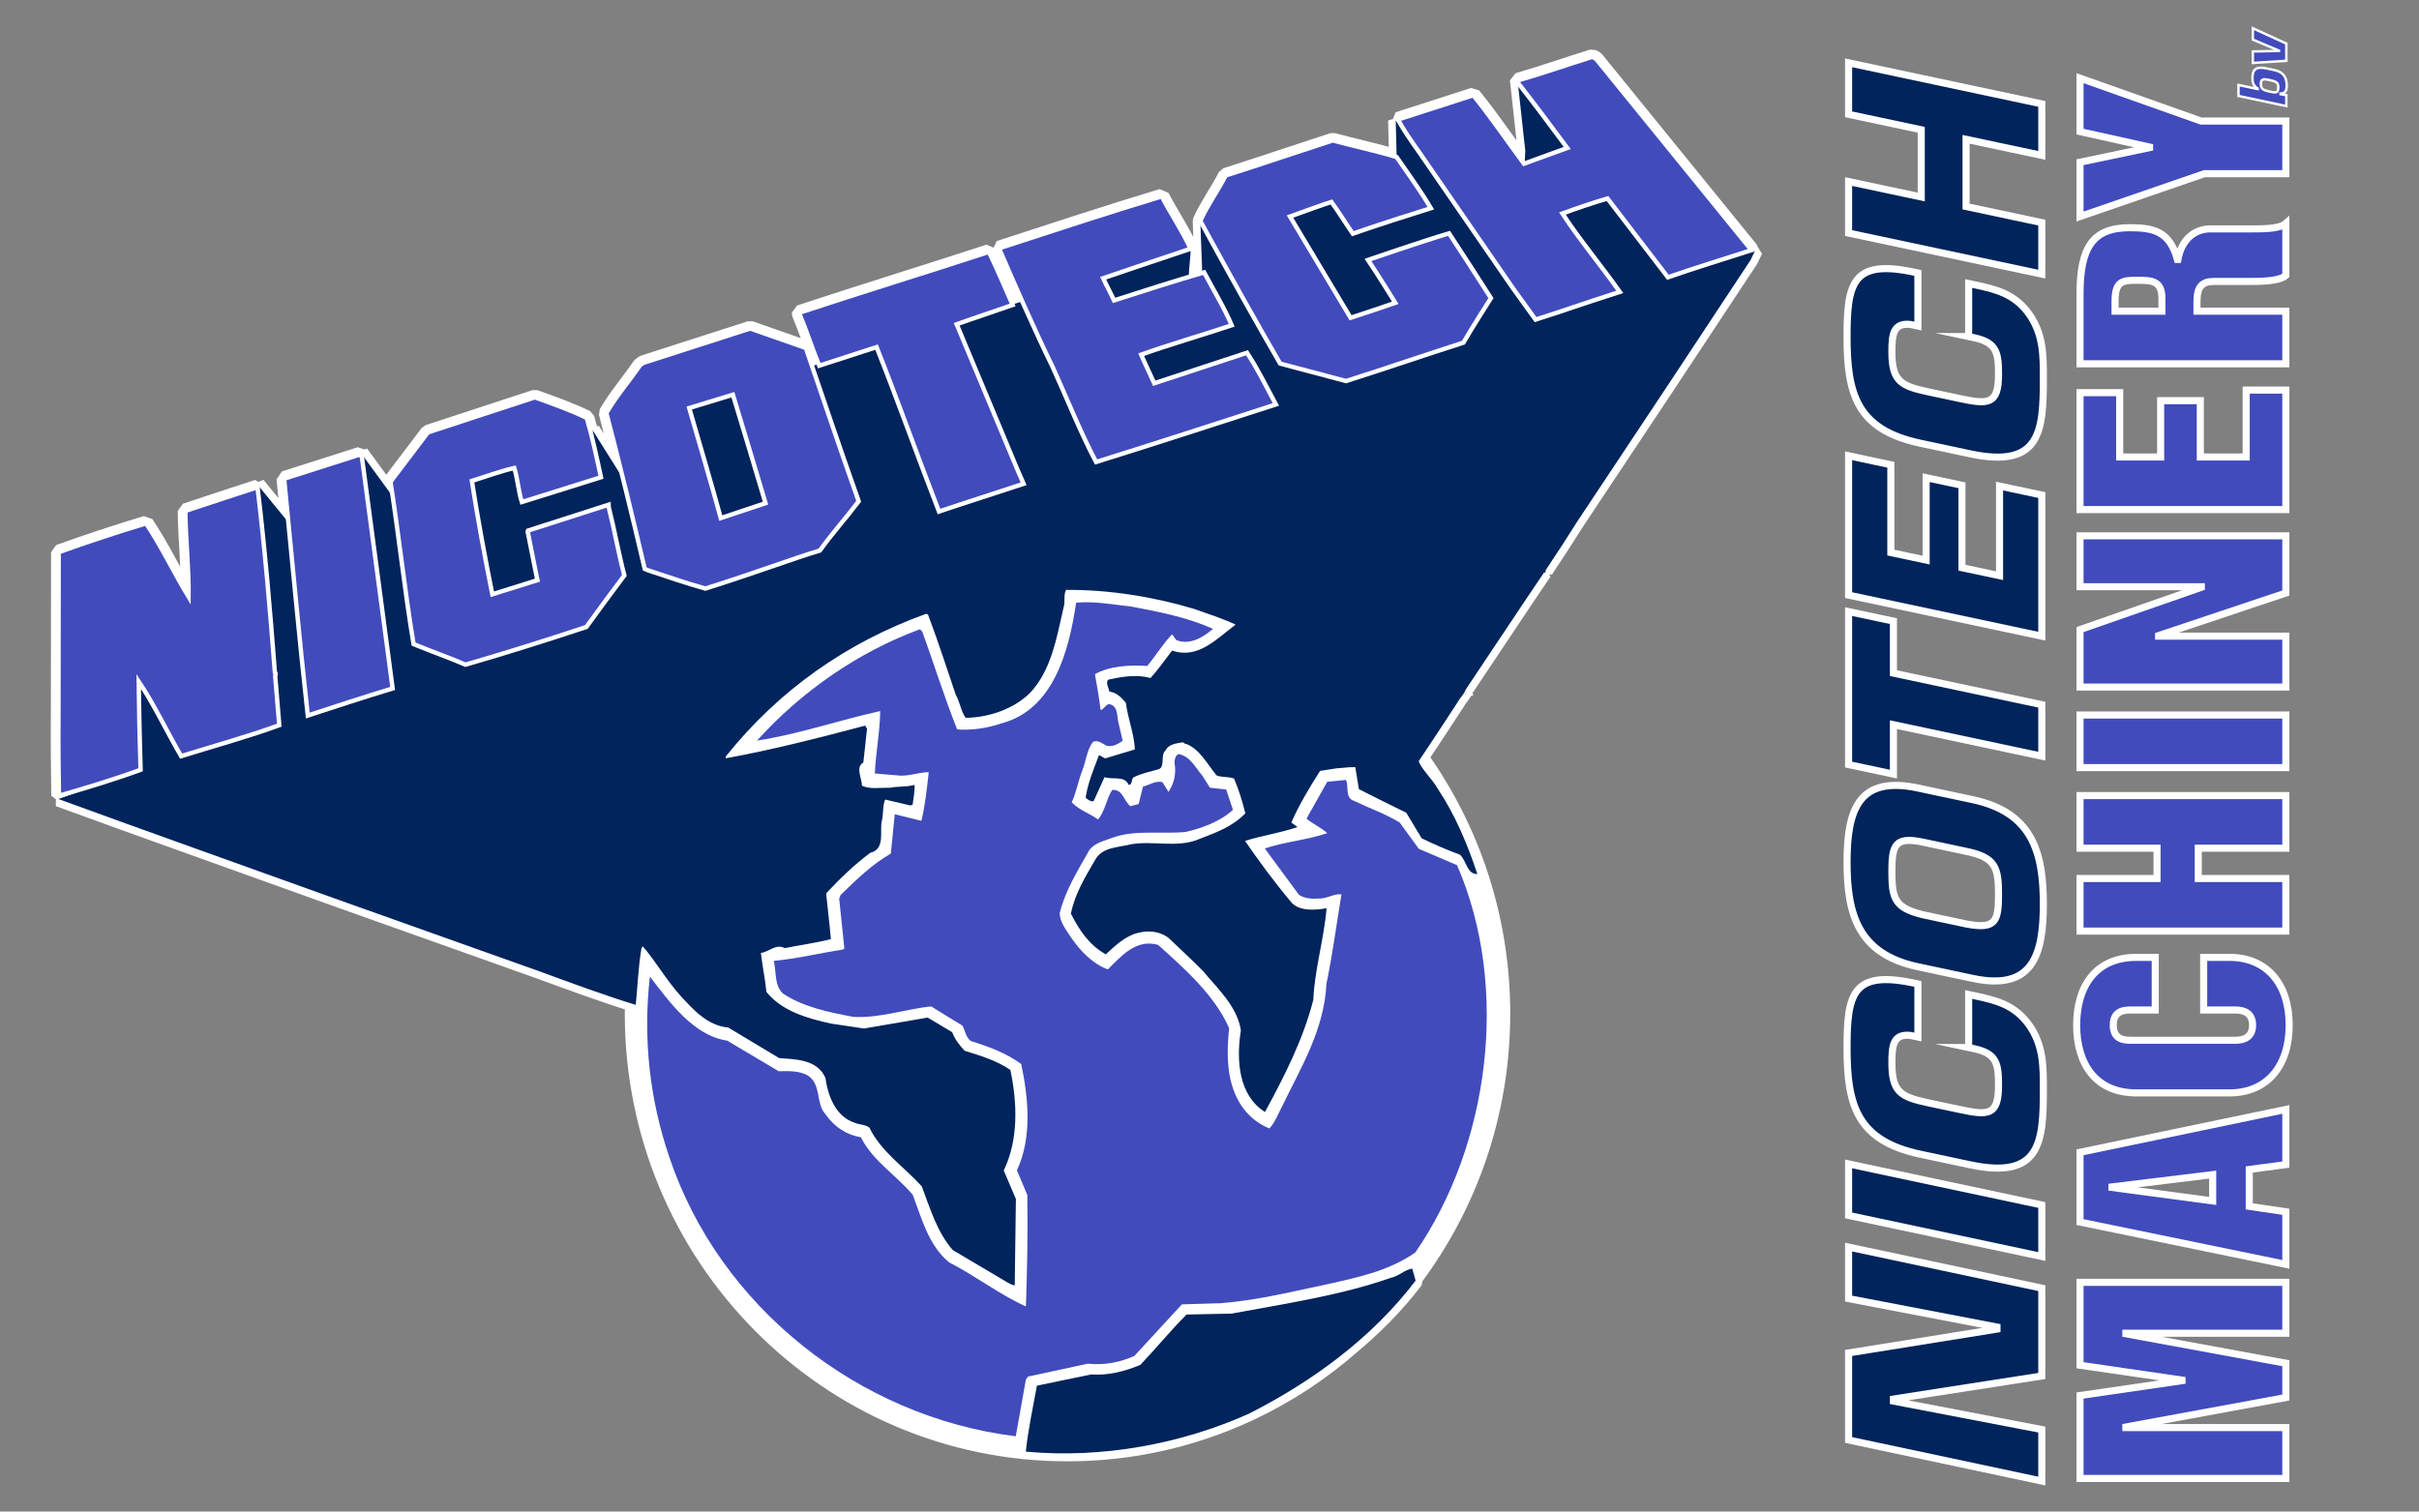 <?xml version="1.0" encoding="utf-8"?>
<!-- Generator: Adobe Illustrator 16.0.4, SVG Export Plug-In . SVG Version: 6.00 Build 0)  -->
<!DOCTYPE svg PUBLIC "-//W3C//DTD SVG 1.1//EN" "http://www.w3.org/Graphics/SVG/1.1/DTD/svg11.dtd">
<svg version="1.1" id="Laag_1" xmlns="http://www.w3.org/2000/svg" xmlns:xlink="http://www.w3.org/1999/xlink" x="0px" y="0px"
	 width="907.086px" height="566.929px" viewBox="0 0 907.086 566.929" enable-background="new 0 0 907.086 566.929"
	 xml:space="preserve">
<rect x="0" y="0" width="907.086" height="566.929" fill="#808080" stroke="none"/>
<g>
	<g>
		<path fill="none" stroke="#FFFFFF" stroke-width="5.713" stroke-linecap="round" stroke-miterlimit="1" d="M540.044,131.348
			c2.428-0.795,4.876-1.595,7.384-2.402c-0.02,0.028-0.035,0.053-0.052,0.081L540.044,131.348L540.044,131.348z M152.741,226.29
			c0.173,1.227,0.39,2.503,0.573,3.74l-0.553-2.348C152.706,227.343,152.707,226.838,152.741,226.29L152.741,226.29z
			 M194.281,182.022c-0.456-2.287-0.896-4.513-1.438-6.493C193.486,177.578,193.881,179.803,194.281,182.022L194.281,182.022z
			 M184.042,219.981c0.3,1.168,0.544,2.119,0.742,2.867l-0.169,0.053C184.417,221.921,184.236,220.958,184.042,219.981
			L184.042,219.981z M201.271,216.434l0.275,1.166l-0.673,0.211L201.271,216.434c-1.209-5.668-2.65-11.356-3.391-17.017
			L201.271,216.434L201.271,216.434z M513.377,97.356c-0.1-0.169-0.209-0.349-0.297-0.51c5.702-2.032,10.429-3.291,15.156-4.5
			C521.304,94.641,514.943,96.818,513.377,97.356L513.377,97.356z M432.921,143.725l-0.09,0.029c-0.13-0.283-0.26-0.555-0.391-0.836
			C432.615,143.203,432.784,143.484,432.921,143.725L432.921,143.725z M523.211,113.581c-1.166,0.397-2.394,0.812-3.588,1.217
			c1.261-0.566,2.427-1.076,3.422-1.484C523.145,113.47,523.211,113.581,523.211,113.581L523.211,113.581z M626.246,103.967
			c-0.048-0.061-0.094-0.122-0.141-0.183c10.223-3.527,20.242-6.61,30.67-9.954l-58.296-71.76l-1.387-0.751
			c-9.49,2.956-18.525,6.164-28.012,8.881l-0.021,0.7c0.041,0.047,0.076,0.099,0.115,0.146l2.79,25.588l-0.242,4.677
			c-0.151,0.055-0.256,0.094-0.256,0.094c-6.05-8.192-12.711-17.95-19.007-25.682l-28.255,9.109
			c2.208,4.066,4.884,7.917,7.797,12.007l11.901,17.273c-7.678-10.586-15.177-21.092-20.529-28.97l0.346,13.767
			c-0.004-0.004-0.004-0.008-0.009-0.012c-7.898-2.382-16.053-4.083-23.961-6.232c-13.446,4.366-26.839,8.924-40.138,13.153
			c-2.773,5.53-6.963,11.262-9.512,17.041l0.723,19.517c-1.676,0.494-3.334,1.018-5.004,1.521
			c-0.134-2.613,0.745-7.865,0.625-10.599c-3.053-6.684-7.294-12.939-10.816-19.632c-20.408,6.161-40.503,12.802-61.013,19.471
			c2.814,6.498,5.731,13.189,8.708,19.878c-1.082,0.354-2.332,0.762-3.665,1.198c-3.013-6.841-5.575-12.982-8.849-19.742
			c-23.273,7.637-47.952,15.168-70.988,22.817l-0.017,0.468c2.796,6.724,4.604,12.447,7.129,18.713
			c-0.878,0.328-1.672,0.631-2.411,0.919c-0.784-2.295-1.559-4.572-2.348-6.874l-20.875-7.302l-40.126,12.92l-1.204,0.894
			c-4.213,6.196-8.854,11.436-12.594,17.876c2.169,8.354,4.212,16.445,6.214,24.523l-11.458-18.22
			c0.358,3.302,2.759,13.999,3.224,17.805c-1.615-7.566-3.232-15.137-5.33-22.25c-6.227-3.039-12.955-5.385-19.451-7.728
			l-40.129,13.16l-14.03,18.521c0.289,1.843,0.525,3.617,0.795,5.437l-11.861-16.242c0.047,0.382,0.103,0.809,0.156,1.229
			l-0.474-0.677l-28.489,9.097c0.537,5.452,1.062,10.898,1.588,16.343l-11.556-14.118c0.11,1.224,0.193,2.436,0.301,3.658
			c-0.104-0.898-0.195-1.808-0.301-2.706c-9.026,2.965-18.285,5.937-27.075,8.912c0.098,10.566,1.354,21.649,1.22,32.207
			c-5.551-9.114-10.137-18.905-15.94-27.552c-11.152,3.365-22.083,6.971-32.779,10.825l-0.079,62.682
			c-0.102,9.853,0.048,19.02,0.178,28.648c10.2-2.929,20.639-6.086,30.622-9.731c-0.124-4.027-0.238-8.305-0.342-12.611l0.142,1.688
			l0.201,10.923c-10.207,3.393-21.053,7.549-30.8,10.966c33.386,12.203,69.922,25.147,103.771,37.359l76.059,27.075
			c11.667,4.266,23.761,8.755,35.477,12.404c-0.025,1.224-0.091,2.438-0.091,3.666c0,91.155,73.043,165.051,163.16,165.051
			c24.029,0,46.829-5.299,67.368-14.739c0.202-0.09,0.414-0.161,0.616-0.252c0.126-0.063,0.25-0.137,0.376-0.2
			c14.007-6.55,26.927-15.045,38.446-25.151c8.715-7.303,16.784-15.438,23.725-24.579l-0.224-0.819
			c20.611-27.635,32.849-62.024,32.849-99.312c0-35.854-11.336-69.009-30.532-96.074c4.583-6.824,8.806-13.324,13.452-20.416
			c1.007-1.841,2.705-3.428,3.232-5.054c9.409-13.995,19.824-29.824,29.472-44.042l0.462,0.248l0.031-0.94
			c4.461-6.649,7.688-11.704,11.912-18.365l33.697-50.707l31.229-47.266l1.752-3.63C658.16,93.948,630.981,102.487,626.246,103.967
			L626.246,103.967z M549.546,260.296l-0.236-0.007l0.22,0.469L549.546,260.296L549.546,260.296z"/>
		<path fill="#00245B" d="M445.817,103.967c-9.253,2.882-20.048,6.807-28.744,9.759l-4.492-9.759
			c9.609-3.468,24.005-7.346,33.862-10.668C446.562,96.055,445.669,101.377,445.817,103.967L445.817,103.967z"/>
		<path fill="#FFFFFF" d="M563.453,380.194c0,91.155-73.054,165.051-163.157,165.051c-90.117,0-163.16-73.896-163.16-165.051
			s73.043-165.047,163.16-165.047C490.399,215.147,563.453,289.039,563.453,380.194L563.453,380.194z"/>
		<path fill="#00245B" d="M588.526,55.425c-3.924,1.469-13.35,6.067-16.884,7.393l0.322-6.184L569.08,30.2
			C574.559,37.021,583.062,48.17,588.526,55.425L588.526,55.425z"/>
		<path fill="#00245B" d="M452.15,103.436c-0.719,0.209-1.349,0.146-1.318-0.787l-0.735-19.789l3.105,5.538
			c9.274,16.767,19.182,31.001,28.224,47.751c8.835,2.417,15.672,3.421,24.27,6.07l41.68-13.191
			c3.488-5.984,7.292-11.16,10.551-17.151c-5.35-8.165-14.511-23.738-14.511-23.738c-11.407,3.665-18.917,4.641-30.335,8.708
			c2.872,5.262,11.61,15.824,11.61,15.824c-4.227,1.497-15.245,7.007-19.785,8.704c-7.125-11.046-19.47-30.177-26.115-41.677
			c3.818-1.386,16.439-3.999,19.785-5.279l9.231,11.341c6.913-2.366,8.634-7.507,22.946-7.909l-6.991-17.238l-0.389-15.471
			c16.422,24.159,53.017,73.067,53.017,73.067c6.396-2.051,23.415-6.35,30.076-8.704c0,0-15.967-20.155-22.688-29.547
			c4.102-1.5,15.132-4.854,18.994-6.062c7.642,9.661,15.84,19.943,23.474,30.071c4.735-1.479,31.914-10.019,31.914-10.019
			l-1.752,3.63l-31.229,47.266l-33.697,50.707c-4.224,6.661-7.451,11.715-11.912,18.365l-0.031,0.94l-0.462-0.248
			c-9.648,14.218-20.063,30.047-29.472,44.042c-0.528,1.626-2.225,3.212-3.232,5.054c-4.96,7.575-9.424,14.459-14.38,21.802
			c1.067,3.084,5.169,6.753,7.153,10.344c6.696,10.093,11.018,20.58,14.854,31.979c-4.001,0.087-4.056-5.078-6.563-7.267
			c-4.866-1.819-9.72-3.873-14.333-6.148l-5.774-9.581c-6.231-3.04-11.771-5.82-17.766-8.842l-1.351-8.259
			c-2.351-0.086-4.475,0.307-7.071,0.449l-6.133,0.96c-3.972,6.196-7.955,12.872-10.771,19.353l2.292,1.715
			c-6.181,2.134-13.731,3.284-19.667,5.188c5.137,7.457,10.964,15.399,17.049,22.659c2.917,3.858,9.271,3.37,13.53,2.582
			c-0.859,11.007-4.583,23.556-4.959,34.343c-3.808,14.895-10.866,28.729-18.137,42.09c-9.877-6.211-10.831-19.392-9.03-30.603
			c-1.328-8.96-8.839-15.803-14.248-22.32c-4.078-4.142-8.632-8.291-12.948-12.432c-3.2-2.456-7.641-2.851-11.439-1.804
			c-4.492,1.016-8.621,4.858-12.019,8.031c-6.214-3.502-9.785-8.795-13.083-15.258c1.427-7.219,5.163-13.431,8.912-19.872
			c2.771-5.297,8.86-4.85,13.36-6.109c8.506-1.583,18.022,1.575,26.135-2.132c6.188-2.371,12.13-4.513,16.998-9.504
			c-1.023-4.258-2.5-9.014-4.231-13.054c-1.858-0.771-4.686-0.4-6.54-1.171c-3.602-4.354-6.231-9.844-11.554-11.907
			c-0.02,0.469-0.692-0.497-1.157-0.512c-2.129,0.393-5.187,0.519-6.448,3.063c-2.172,1.798,0.241,6.583-3.07,7.166
			c-2.842,0.843-6.157,1.433-9.023,2.977c-0.729,0.677-0.332,2.803-1.739,2.747c-1.516-3.565-5.803-1.842-9.051-2.89l-4.074,9.007
			c-1.187,0.197-2.09-0.535-3.008-1.275c0.91-5.835,2.944-10.464,5.019-16.023l2.308,1.255l11.147-3.366
			c-0.259-5.885-2.645-11.593-3.378-17.487c-1.802-2.184-3.617-3.889-6.19-4.212c-0.189-1.414-2.19-4.538,0.634-4.672
			c4.492-1.016,9.919-1.771,14.805-0.421c2.929-3.185,5.404-6.858,8.102-10.282c9.75,3.393,16.833-4.579,23.815-9.735
			c-4.846-2.284-10.652-4.125-15.75-5.948c-15.103-4.516-31.909-7.219-47.883-7.074c-1.016,2.31-0.158,4.459-0.938,6.778
			c-2.495,10.948-4.579,23.552-12.621,31.953c-6.077,5.897-15.108,9.105-24.036,9.258c-1.792-2.412-2.143-5.94-3.693-8.58
			c-3.402-9.98-6.578-19.956-10.449-30.182l-0.693-0.26c-29.72,10.703-55.229,28.591-75.113,53.49l-0.026,0.701
			c17.481-3.146,35.011-7.701,52.312-12.258l0.666,1.196l-1.385,12.632c-3.115,1.773-0.449,6.088-0.536,8.67
			c2.764,1.498,7.015,0.71,10.534,0.827c2.599-0.606,6.35-0.243,9.196-1.086c0.154,2.354-0.409,4.92-0.732,7.495l-0.948,0.197
			l-9.314-2.204c-1.012,2.085-0.662,5.604-1.209,7.708c-1.074,3.952,1.505,10.857-4.42,12.282
			c-6.264,4.716-11.129,9.479-16.491,15.156l0.226,0.252l-0.237-0.016c0.519,5.417,1.264,11.077,1.756,16.974
			c-5.686,1.441-11.346,2.181-17.255,3.377c-3.457-1.763-5.92,1.44-8.983,1.802c0.536,4.945,1.547,9.448,2.071,14.628
			c5.853,7.251,15.38,9.928,24.233,11.882l12.381,1.834c8.031-1.363,15.829-2.733,23.855-4.095l9.191,5.488
			c1.084,2.849,2.658,4.786,4.697,6.976c6.034,1.85,12.078,3.707,17.123,7.171c2.61,12.527,3.07,26.17-2.49,37.713l4.555,10.714
			c-0.151,11.031-0.269,20.888-0.43,32.383c-1.862-0.291-3.697-1.764-5.539-2.771l-17.711-10.48
			c-5.866-6.777-8.385-15.312-11.604-23.886c-6.55-7.267-15.282-12.975-19.659-22.045c-1.6-1.229-3.953-1.079-5.571-1.843
			c-7.192-2.362-9.971-10.202-10.911-16.808c-3.048-6.921-11.031-6.96-17.349-7.417l-19.085-11.463
			c-7.959-0.749-13.148-6.804-17.903-11.897c-5.425-6.062-9.173-12.761-14.136-18.573l-0.501,0.693
			c-1.181,6.999-1.42,14.031-2.149,21.282c-12.078-3.708-24.592-8.37-36.645-12.779l-76.059-27.075
			c-33.85-12.212-70.386-25.156-103.771-37.359c9.747-3.417,20.593-7.573,30.8-10.966l-0.201-10.923l-2.11-25.323
			c4.204,7.425,14.247,22.946,18.202,30.59c13.286-3.991,20.766-6.325,34.296-10.545l0.787-2.11
			c-2.972-29.221-4.413-58.723-7.121-88.631l11.873,14.505c1.44,19.068,6.487,64.949,7.381,71.225
			c12.105-3.808,19.25-5.983,31.13-10.026c-1.788-11.593-9.4-70.126-11.609-87.577l12.137,16.62
			c2.362,12.995,3.428,23.64,5.802,36.397c-0.256,0.464-0.72,3.575-0.527,4.756l3.165,13.45l20.314,7.121
			c15.195-4.868,27.968-8.243,43.632-13.089c5.184-7.334,8.113-12.475,12.813-19.355c-1.763-9.919-4.436-25.662-4.436-25.662
			c-11.504,3.4-19.116,5.743-30.368,9.271c0.74,5.66,2.182,11.348,3.391,17.017l-0.505,1.748l-15.821,5.28
			c-1.846-6.917-11.085-44.059-11.085-44.059c3.831-1.381,14.771-2.755,18.983-3.873c1.039,3.791,1.688,8.471,2.838,12.774
			l29.674-9.294c-0.465-3.806-2.866-14.502-3.224-17.805l11.609,18.462l9.235,33.503c8.106,3.103,12.238,4.444,20.833,6.862
			c14.499-4.897,28.83-9.37,43.794-14.248c5.4-6.853,8.025-11.577,13.187-18.202c-5.54-16.155-11.854-33.236-17.145-49.857
			c5.953-2.365,18.849-6.826,24.793-8.971l2.638,3.96c7.983,20.234,14.679,37.575,22.421,58.033
			c12.126-3.936,15.365-6.196,27.435-10.019c-8.211-20.473-17.396-37.854-25.588-58.564c7.129-2.331,21.101-6.904,28.226-9.231
			c18.521,40.602,18.128,39.61,27.961,59.611c23.985-7.845,41.953-12.753,65.941-20.835c-3.723-7.641-6.876-10.801-11.073-18.462
			c-3.46,1.272-32.98,11.341-32.98,11.341c-1.063-1.983-6.02-9.723-7.121-11.872c11.211-3.819,23.229-6.68,35.579-10.711
			L452.15,103.436L452.15,103.436z"/>
		<polygon points="549.53,260.757 549.31,260.289 549.546,260.296 549.53,260.757 		"/>
		<path fill="#00245B" d="M530.828,480.325c-16.491,21.721-39.13,38.074-62.548,49.93c-25.281,11.322-54.821,16.864-83.605,14.219
			c0.739-7.723,2.688-16.571,4.152-24.744c7.086-1.401,13.247-2.82,20.337-4.212c6.553,0.465,12.715-1.205,18.437-3.582
			c5.842-6.142,11.241-12.754,17.325-18.889l16.912-0.346c20.093-3.754,40.854-6.794,59.639-13.415
			c3.071-0.591,5.271-3.103,8.098-3.465L530.828,480.325L530.828,480.325z"/>
		<path fill="#414BBC" d="M656.774,93.83c-10.656,3.417-20.883,6.551-31.34,10.177l-22.649-29.552
			c-5.614,1.633-11.66,3.7-16.896,5.633c6.236,9.609,14.349,19.281,21.505,29.398c-15.51,4.976-21.411,7.172-31.584,10.393
			l-8.506-11.798L532,56.839c-2.913-4.09-5.589-7.94-7.797-12.007l28.255-9.109c6.296,7.732,12.957,17.49,19.007,25.682
			c0,0,10.695-3.933,16.218-5.901c-6.279-8.44-12.325-16.632-18.625-24.604l0.021-0.7c9.486-2.717,18.521-5.925,28.012-8.881
			l1.387,0.751L656.774,93.83L656.774,93.83z"/>
		<path fill="none" stroke="#FFFFFE" stroke-width="1.642" d="M656.774,93.83c-10.656,3.417-20.883,6.551-31.34,10.177
			l-22.649-29.552c-5.614,1.633-11.66,3.7-16.896,5.633c6.236,9.609,14.349,19.281,21.505,29.398
			c-15.51,4.976-21.411,7.172-31.584,10.393l-8.506-11.798L532,56.839c-2.913-4.09-5.589-7.94-7.797-12.007l28.255-9.109
			c6.296,7.732,12.957,17.49,19.007,25.682c0,0,10.695-3.933,16.218-5.901c-6.279-8.44-12.325-16.632-18.625-24.604l0.021-0.7
			c9.486-2.717,18.521-5.925,28.012-8.881l1.387,0.751L656.774,93.83L656.774,93.83z"/>
		<path fill="#414BBC" d="M523.709,58.897c4.477,6.495,8.854,12.475,12.837,19.187c-8.227,2.579-21.285,6.744-29.264,9.574
			c-2.681-3.909-5.44-8.392-8.015-11.92c-1.538,0.421-11.325,3.937-15.541,5.476l22.721,37.983
			c5.631-1.826,11.389-3.779,16.764-5.617c0,0-6.94-11.247-10.24-16.085c0,0,20.432-7.035,30.399-9.971
			c5.542,8.531,10.002,15.286,15.708,24.289c0,0-7.307,11.448-10.326,16.703c-15.192,4.866-28.544,9.507-44.02,14.404l-24.694-6.554
			c-9.298-16.053-17.364-30.529-26.41-47.042l-3.531-6.463c2.549-5.779,6.739-11.511,9.512-17.041
			c13.299-4.229,26.692-8.787,40.138-13.153C507.657,54.815,515.811,56.516,523.709,58.897L523.709,58.897z"/>
		<path fill="none" stroke="#FFFFFE" stroke-width="1.642" d="M523.709,58.897c4.477,6.495,8.854,12.475,12.837,19.187
			c-8.227,2.579-21.285,6.744-29.264,9.574c-2.681-3.909-5.44-8.392-8.015-11.92c-1.538,0.421-11.325,3.937-15.541,5.476
			l22.721,37.983c5.631-1.826,11.389-3.779,16.764-5.617c0,0-6.94-11.247-10.24-16.085c0,0,20.432-7.035,30.399-9.971
			c5.542,8.531,10.002,15.286,15.708,24.289c0,0-7.307,11.448-10.326,16.703c-15.192,4.866-28.544,9.507-44.02,14.404l-24.694-6.554
			c-9.298-16.053-17.364-30.529-26.41-47.042l-3.531-6.463c2.549-5.779,6.739-11.511,9.512-17.041
			c13.299-4.229,26.692-8.787,40.138-13.153C507.657,54.815,515.811,56.516,523.709,58.897L523.709,58.897z"/>
		<path fill="#414BBC" d="M435.626,73.667c3.522,6.692,7.763,12.948,10.816,19.632c-10.923,3.606-32.782,11.058-32.782,11.058
			c1.31,2.862,3.027,5.886,4.078,8.326c11.164-3.606,22.392-7.188,33.799-10.522c3.519,6.7,7.519,13.171,10.338,19.844
			c-11.55,3.858-22.546,6.959-33.954,11.026c1.528,3.562,3.265,7.082,4.91,10.723l34.787-11.451
			c4.235,6.491,7.077,12.455,10.829,19.391c-22.325,7.205-45.112,14.625-67.433,21.593c-5.94-11.239-10.905-23.86-16.356-35.78
			c-7.002-14.337-13.747-29.832-20.045-44.369C395.123,86.469,415.218,79.828,435.626,73.667L435.626,73.667z"/>
		<path fill="none" stroke="#FFFFFE" stroke-width="1.642" d="M435.626,73.667c3.522,6.692,7.763,12.948,10.816,19.632
			c-10.923,3.606-32.782,11.058-32.782,11.058c1.31,2.862,3.027,5.886,4.078,8.326c11.164-3.606,22.392-7.188,33.799-10.522
			c3.519,6.7,7.519,13.171,10.338,19.844c-11.55,3.858-22.546,6.959-33.954,11.026c1.528,3.562,3.265,7.082,4.91,10.723
			l34.787-11.451c4.235,6.491,7.077,12.455,10.829,19.391c-22.325,7.205-45.112,14.625-67.433,21.593
			c-5.94-11.239-10.905-23.86-16.356-35.78c-7.002-14.337-13.747-29.832-20.045-44.369
			C395.123,86.469,415.218,79.828,435.626,73.667L435.626,73.667z"/>
		<path fill="#414BBC" d="M379.732,114.387c-6.535,2.311-13.874,4.673-20.998,7.24l0.739,1.732l21.879,52.412l2.488,5.688
			c-10.373,3.433-21.159,6.837-31.736,10.404c-7.759-19.989-15.636-42.148-23.403-61.667l-21.501,6.96
			c-2.678-6.543-4.5-12.428-7.398-19.399l0.017-0.468c23.037-7.649,47.715-15.18,70.988-22.817
			C374.109,101.29,376.688,107.475,379.732,114.387L379.732,114.387z"/>
		<path fill="none" stroke="#FFFFFE" stroke-width="1.642" d="M379.732,114.387c-6.535,2.311-13.874,4.673-20.998,7.24l0.739,1.732
			l21.879,52.412l2.488,5.688c-10.373,3.433-21.159,6.837-31.736,10.404c-7.759-19.989-15.636-42.148-23.403-61.667l-21.501,6.96
			c-2.678-6.543-4.5-12.428-7.398-19.399l0.017-0.468c23.037-7.649,47.715-15.18,70.988-22.817
			C374.109,101.29,376.688,107.475,379.732,114.387L379.732,114.387z"/>
		<path fill="#414BBC" d="M220.024,156.76c2.098,7.113,3.715,14.684,5.33,22.25l-29.674,9.294c-1.268-4.031-1.57-8.738-2.838-12.774
			c-5.642,1.331-10.633,3.22-15.896,4.846c2.244,14.428,4.798,28.174,7.668,42.526l16.932-5.302l-0.275-1.166l-3.391-17.017
			l0.138-0.41l30.197-9.7l0.033,0.839c2.271,8.999,3.593,16.911,5.873,25.677c-4.933,6.637-9.314,12.471-14.25,19.34
			c-14.727,4.886-30.154,9.748-45.333,14.144c-6.476-2.805-11.077-4.297-19.454-7.718c-3.488-21.018-5.405-40.099-8.668-60.876
			l14.03-18.521l40.129-13.16C207.07,151.375,213.797,153.721,220.024,156.76L220.024,156.76z"/>
		<path fill="none" stroke="#FFFFFE" stroke-width="1.642" d="M220.024,156.76c2.098,7.113,3.715,14.684,5.33,22.25l-29.674,9.294
			c-1.268-4.031-1.57-8.738-2.838-12.774c-5.642,1.331-10.633,3.22-15.896,4.846c2.244,14.428,4.798,28.174,7.668,42.526
			l16.932-5.302l-0.275-1.166l-3.391-17.017l0.138-0.41l30.197-9.7l0.033,0.839c2.271,8.999,3.593,16.911,5.873,25.677
			c-4.933,6.637-9.314,12.471-14.25,19.34c-14.727,4.886-30.154,9.748-45.333,14.144c-6.476-2.805-11.077-4.297-19.454-7.718
			c-3.488-21.018-5.405-40.099-8.668-60.876l14.03-18.521l40.129-13.16C207.07,151.375,213.797,153.721,220.024,156.76
			L220.024,156.76z"/>
		<path fill="#414BBC" d="M135.703,171.42c3.917,29.013,7.613,57.545,11.526,86.802c-10.439,3.153-20.966,6.581-31.818,10.156
			c-3.213-28.994-5.917-58.899-8.87-88.821l28.489-9.097L135.703,171.42L135.703,171.42z"/>
		<path fill="none" stroke="#FFFFFE" stroke-width="1.642" d="M135.703,171.42c3.917,29.013,7.613,57.545,11.526,86.802
			c-10.439,3.153-20.966,6.581-31.818,10.156c-3.213-28.994-5.917-58.899-8.87-88.821l28.489-9.097L135.703,171.42L135.703,171.42z"
			/>
		<path fill="#414BBC" d="M96.574,182.733c2.72,22.865,4.728,46.172,6.495,69.481c0.686,0.488-0.036,0.936,0.169,1.885l1.484,17.896
			c-11.648,4.284-24.686,7.822-36.794,11.62c-5.314-9.1-10.122-19.367-15.923-28.02c0.11,10.333,0.39,22.552,0.716,33.128
			c-9.983,3.645-20.422,6.802-30.622,9.731c-0.13-9.629-0.279-18.796-0.178-28.648L22,207.125
			c10.696-3.854,21.627-7.459,32.779-10.825c5.803,8.647,10.389,18.438,15.94,27.552c0.134-10.558-1.122-21.64-1.22-32.207
			C78.289,188.67,87.547,185.698,96.574,182.733L96.574,182.733z"/>
		<path fill="none" stroke="#FFFFFE" stroke-width="1.642" d="M96.574,182.733c2.72,22.865,4.728,46.172,6.495,69.481
			c0.686,0.488-0.036,0.936,0.169,1.885l1.484,17.896c-11.648,4.284-24.686,7.822-36.794,11.62
			c-5.314-9.1-10.122-19.367-15.923-28.02c0.11,10.333,0.39,22.552,0.716,33.128c-9.983,3.645-20.422,6.802-30.622,9.731
			c-0.13-9.629-0.279-18.796-0.178-28.648L22,207.125c10.696-3.854,21.627-7.459,32.779-10.825
			c5.803,8.647,10.389,18.438,15.94,27.552c0.134-10.558-1.122-21.64-1.22-32.207C78.289,188.67,87.547,185.698,96.574,182.733
			L96.574,182.733z"/>
		<path fill="#414BBC" d="M454.853,235.858c-3.638,3.16-8.677,6.266-13.771,4.216l-1.567-2.17c-3.161,3.178-6.396,8.46-9.333,11.886
			c-6.557-0.464-14.08-0.023-19.6,3.07c0.788,4.488,1.579,8.739,2.119,13.454c1.185-0.191,1.708-1.817,3.129-2.239
			c3.74,0.602,2.878,5.03,3.728,7.64l1.43,6.157c-1.689,1.114-4.09,2.668-6.4,1.658c-1.384-0.759-2.749-1.977-4.651-1.339
			c-2.448,2.964-2.593,7.188-4.132,10.887c-1.546,3.936-2.167,8.142-3.932,11.841c2.711,2.914,6.889,4.228,9.865,6.448
			c2.688-3.189,3.083-7.645,5.321-11.085c4.003-0.339,4.314,4.142,6.826,6.102l3.082-0.818l1.634-6.527
			c2.371-0.622,5.011-2.401,7.335-1.622l2.222,3.598c1.98-2.975,3.052-6.7,2.262-10.953c0.043-1.169,0.33-2.807,1.52-3.232
			c4.433,0.858,6.164,4.919,8.88,8.052l2.89,4.567l6.082,0.676l2.552,7.607c-4.611,4.307-11.511,6.88-17.66,8.298
			c-8.484,0.89-18.987-0.89-27.309,2.102c-3.334,1.3-6.641,1.891-8.849,4.63c-4.255,7.597-8.976,14.942-11.166,23.784
			c0.115,3.527,2.596,6.433,4.598,9.55c3.355,4.81,7.885,9.431,13.453,11.511c4.857-4.763,10.499-11.613,18.867-9.205
			c9.787,8.795,21.179,18.818,26.617,31.217c-0.738,7.479-1.024,15.692,1.546,22.826c2.343,6.887,7.085,12.217,13.569,14.792
			c2.188-2.267,3.496-5.983,4.996-8.754c6.833-14.078,15.553-28.328,16.38-45.436c2.251-10.716,3.85-22.872,5.636-33.603
			c-2.811-0.338-5.458,1.685-8.506,1.576c-2.351,0.148-5.404,0.046-7.459-1.435l-12.779-17.351
			c7.603-2.551,16.077-3.189,23.438-5.757c-2.503-2.196-5.512-3.47-7.79-5.439l7.762-13.81l7.062-0.693
			c1.087,2.614-0.469,6.787,3.017,7.857c5.775,2.772,11.796,4.874,17.091,8.109l7.168,9.874l14.342,6.133
			c19.989,46.011,12.053,105.13-15.64,145.243c-9.865,6.928-21.455,9.346-33.284,11.983c-13.478,2.819-25.56,5.921-39.688,7.062
			l-14.574,0.434l-17.808,19.336c-5.247,2.401-11.389,3.59-17.479,2.913l-22.475,4.85l-0.738,1.143l-3.791,21.232
			c-58.915-7.219-111.226-48.718-129.927-104.775c-7.243-21.155-9.96-44.248-7.258-67.637c7.408,9.651,16.359,22.169,28.973,24.021
			l19.316,11.479c3.764-0.103,8.224-0.189,11.211,1.795c4.807,3.457,2.681,10.424,6.311,14.312c3.35,4.811,7.94,7.779,13.313,8.668
			c4.385,8.849,13.12,14.077,19.431,21.582c3.441,9.038,5.918,18.989,13.673,25.36c9.916,5.046,18.6,11.918,28.767,16.502
			c0.473-13.597,0.756-28.385,0.52-41.776l-3.897-9.29c5.831-12.47,4.241-27.32,1.625-39.845
			c-5.726-4.205-12.219-6.535-18.955-8.645c-1.825-1.472-1.99-3.598-3.082-5.747l-11.724-7.212
			c-9.184,0.849-19.17,4.487-29.248,3.904c-9.333-1.739-18.651-3.708-26.226-8.66c-3.42-2.944-2.535-8.078-3.555-12.336
			c8.944-0.851,17.234-2.914,25.974-4.259l0.48-0.449l-1.933-18.619l0.519-1.387c6.311-6.116,11.904-11.557,18.852-15.541
			l1.458-14.739l10.005,2.458c1.367-5.583,2.071-12.125,2.744-18.21c-3.274-0.119-6.85,1.4-10.604,1.267l-9.598-0.804
			c0.256-7.264,1.972-16.128,1.993-23.405c-15.618,3.445-30.116,8.575-46.165,11.067c16.368-18.204,37.779-33.19,61.088-41.764
			l0.904,0.964c4.283,11.889,8.295,24.713,13.046,36.614c5.618,0.425,11.519-0.543,16.511-2.243
			c19.663-5.18,25.358-27.053,28.106-45.272c6.365-0.708,14.298,0.738,20.613,1.431
			C434.879,229.523,445.137,231.527,454.853,235.858L454.853,235.858z"/>
		<path fill="#414BBC" d="M302.172,130.515c6.604,19.246,12.987,38.251,19.825,57.506c-4.771,6.29-10.531,12.762-14.558,18.469
			c-9.672,2.855-22.938,7.953-42.932,14.266c-7.673-2.145-14.021-4.396-21.222-6.759l-1.524-0.603
			c-4.7-20.119-9.219-38.593-14.388-58.493c3.74-6.44,8.38-11.68,12.594-17.876l1.204-0.894l40.126-12.92L302.172,130.515
			L302.172,130.515z"/>
		<path fill="none" stroke="#FFFFFE" stroke-width="1.642" d="M302.172,130.515c6.604,19.246,12.987,38.251,19.825,57.506
			c-4.771,6.29-10.531,12.762-14.558,18.469c-9.672,2.855-22.938,7.953-42.932,14.266c-7.673-2.145-14.021-4.396-21.222-6.759
			l-1.524-0.603c-4.7-20.119-9.219-38.593-14.388-58.493c3.74-6.44,8.38-11.68,12.594-17.876l1.204-0.894l40.126-12.92
			L302.172,130.515L302.172,130.515z"/>
		<path fill="#00245B" d="M274.817,148.045c3.984,13.203,8.25,27.135,12.24,40.661c-5.883,1.945-10.874,3.669-16.771,5.614
			c-3.814-13.896-7.774-27.222-11.841-41.275L274.817,148.045L274.817,148.045z"/>
		<path fill="none" stroke="#FFFFFF" stroke-width="1.642" d="M274.817,148.045c3.984,13.203,8.25,27.135,12.24,40.661
			c-5.883,1.945-10.874,3.669-16.771,5.614c-3.814-13.896-7.774-27.222-11.841-41.275L274.817,148.045L274.817,148.045z"/>
	</g>
	<g>
		<polygon fill="#00245B" points="710.003,525.515 710.003,524.742 765.645,516.094 765.645,483.154 693.194,467.75 
			693.194,487.071 748.835,497.742 748.835,498.513 693.194,507.453 693.194,540.102 765.645,555.504 765.645,536.187 
			710.003,525.515 		"/>
		<polygon fill="none" stroke="#FFFFFF" stroke-width="2.655" stroke-miterlimit="10" points="710.003,525.515 710.003,524.742 
			765.645,516.094 765.645,483.154 693.194,467.75 693.194,487.071 748.835,497.742 748.835,498.513 693.194,507.453 
			693.194,540.102 765.645,555.504 765.645,536.187 710.003,525.515 		"/>
		<polygon fill="#00245B" points="693.194,436.56 693.194,455.878 765.645,471.281 765.645,451.962 693.194,436.56 		"/>
		<polygon fill="none" stroke="#FFFFFF" stroke-width="2.655" stroke-miterlimit="10" points="693.194,436.56 693.194,455.878 
			765.645,471.281 765.645,451.962 693.194,436.56 		"/>
		<path fill="#00245B" d="M738.209,392.903l2.125,0.452c8.501,1.807,9.082,5.795,9.082,13.812c0,11.591-4.154,11.192-14.973,8.891
			l-11.303-2.401c-10.334-2.199-13.717-3.979-13.717-14.99c0-6.569,0.483-11.006,6.956-10.307l2.801,0.594v-19.898l-2.801-0.597
			c-21.735-4.232-23.763,4.609-23.763,24.508c0,21.25,3.477,34.838,27.435,39.933l18.741,3.982
			c26.466,5.628,27.432-8.561,27.432-28.266c0-8.404,0.097-16.4-5.312-24.12c-5.507-7.738-12.654-9.355-20.576-11.039l-2.125-0.452
			V392.903L738.209,392.903z"/>
		<path fill="none" stroke="#FFFFFF" stroke-width="2.655" stroke-miterlimit="10" d="M738.209,392.903l2.125,0.452
			c8.501,1.807,9.082,5.795,9.082,13.812c0,11.591-4.154,11.192-14.973,8.891l-11.303-2.401
			c-10.334-2.199-13.717-3.979-13.717-14.99c0-6.569,0.483-11.006,6.956-10.307l2.801,0.594v-19.898l-2.801-0.597
			c-21.735-4.232-23.763,4.609-23.763,24.508c0,21.25,3.477,34.838,27.435,39.933l18.741,3.982
			c26.466,5.628,27.432-8.561,27.432-28.266c0-8.404,0.097-16.4-5.312-24.12c-5.507-7.738-12.654-9.355-20.576-11.039l-2.125-0.452
			V392.903L738.209,392.903z"/>
		<path fill="#00245B" d="M749.415,335.512c0,10.046-1.065,13.105-11.88,11.092l-16.327-3.47
			c-10.721-2.569-11.786-6.079-11.786-16.125c0-10.047,1.064-13.395,11.786-11.116l16.327,3.473
			C748.35,321.666,749.415,325.464,749.415,335.512L749.415,335.512z M766.222,339.084c0-19.608-4.25-34.423-26.564-39.167
			l-20.479-4.355c-22.313-4.743-26.564,8.264-26.564,27.874c0,19.609,4.251,34.423,26.564,39.166l20.479,4.354
			C761.972,371.699,766.222,358.693,766.222,339.084L766.222,339.084z"/>
		<path fill="none" stroke="#FFFFFF" stroke-width="2.655" stroke-miterlimit="10" d="M749.415,335.512
			c0,10.046-1.065,13.105-11.88,11.092l-16.327-3.47c-10.721-2.569-11.786-6.079-11.786-16.125c0-10.047,1.064-13.395,11.786-11.116
			l16.327,3.473C748.35,321.666,749.415,325.464,749.415,335.512L749.415,335.512z M766.222,339.084
			c0-19.608-4.25-34.423-26.564-39.167l-20.479-4.355c-22.313-4.743-26.564,8.264-26.564,27.874
			c0,19.609,4.251,34.423,26.564,39.166l20.479,4.354C761.972,371.699,766.222,358.693,766.222,339.084L766.222,339.084z"/>
		<polygon fill="#00245B" points="710.003,252.482 710.003,232.969 693.194,229.396 693.194,286.773 710.003,290.347 
			710.003,271.801 765.645,283.63 765.645,264.311 710.003,252.482 		"/>
		<polygon fill="none" stroke="#FFFFFF" stroke-width="2.655" stroke-miterlimit="10" points="710.003,252.482 710.003,232.969 
			693.194,229.396 693.194,286.773 710.003,290.347 710.003,271.801 765.645,283.63 765.645,264.311 710.003,252.482 		"/>
		<polygon fill="#00245B" points="709.038,207.262 709.038,174.321 693.194,170.952 693.194,223.214 765.645,238.617 
			765.645,185.68 749.8,182.312 749.8,215.928 735.698,212.931 735.698,182.02 722.271,179.164 722.271,210.075 709.038,207.262 		
			"/>
		<polygon fill="none" stroke="#FFFFFF" stroke-width="2.655" stroke-miterlimit="10" points="709.038,207.262 709.038,174.321 
			693.194,170.952 693.194,223.214 765.645,238.617 765.645,185.68 749.8,182.312 749.8,215.928 735.698,212.931 735.698,182.02 
			722.271,179.164 722.271,210.075 709.038,207.262 		"/>
		<path fill="#00245B" d="M738.209,126.236l2.125,0.452c8.501,1.807,9.082,5.795,9.082,13.812c0,11.592-4.154,11.19-14.973,8.891
			l-11.303-2.404c-10.334-2.195-13.717-3.978-13.717-14.991c0-6.568,0.483-11.006,6.956-10.306l2.801,0.597v-19.898l-2.801-0.597
			c-21.735-4.235-23.763,4.608-23.763,24.508c0,21.25,3.477,34.838,27.435,39.929l18.741,3.986
			c26.466,5.628,27.432-8.561,27.432-28.268c0-8.401,0.097-16.399-5.312-24.12c-5.507-7.738-12.654-9.354-20.576-11.04l-2.125-0.45
			V126.236L738.209,126.236z"/>
		<path fill="none" stroke="#FFFFFF" stroke-width="2.655" stroke-miterlimit="10" d="M738.209,126.236l2.125,0.452
			c8.501,1.807,9.082,5.795,9.082,13.812c0,11.592-4.154,11.19-14.973,8.891l-11.303-2.404
			c-10.334-2.195-13.717-3.978-13.717-14.991c0-6.568,0.483-11.006,6.956-10.306l2.801,0.597v-19.898l-2.801-0.597
			c-21.735-4.235-23.763,4.608-23.763,24.508c0,21.25,3.477,34.838,27.435,39.929l18.741,3.986
			c26.466,5.628,27.432-8.561,27.432-28.268c0-8.401,0.097-16.399-5.312-24.12c-5.507-7.738-12.654-9.354-20.576-11.04l-2.125-0.45
			V126.236L738.209,126.236z"/>
		<polygon fill="#00245B" points="693.194,23.563 693.194,42.883 720.435,48.675 720.435,73.887 693.194,68.097 693.194,87.416 
			765.645,102.818 765.645,83.5 737.245,77.46 737.245,52.249 765.645,58.286 765.645,38.968 693.194,23.563 		"/>
		<polygon fill="none" stroke="#FFFFFF" stroke-width="2.655" stroke-miterlimit="10" points="693.194,23.563 693.194,42.883 
			720.435,48.675 720.435,73.887 693.194,68.097 693.194,87.416 765.645,102.818 765.645,83.5 737.245,77.46 737.245,52.249 
			765.645,58.286 765.645,38.968 693.194,23.563 		"/>
		<polygon fill="#414BBC" points="857.154,554.523 857.154,535.437 797.167,535.437 797.167,535.223 857.154,524.18 
			857.154,511.312 797.167,500.268 797.167,500.052 857.154,500.052 857.154,480.968 779.972,480.968 779.972,512.062 
			818.225,517.638 818.225,517.852 779.972,523.427 779.972,554.523 857.154,554.523 		"/>
		<polygon fill="none" stroke="#FFFFFF" stroke-width="2.655" stroke-miterlimit="10" points="857.154,554.523 857.154,535.437 
			797.167,535.437 797.167,535.223 857.154,524.18 857.154,511.312 797.167,500.268 797.167,500.052 857.154,500.052 
			857.154,480.968 779.972,480.968 779.972,512.062 818.225,517.638 818.225,517.852 779.972,523.427 779.972,554.523 
			857.154,554.523 		"/>
		<path fill="#414BBC" d="M791.949,445.39v-0.214l37.771-4.61v9.864L791.949,445.39L791.949,445.39z M857.154,474.233v-19.728
			l-13.717-2.039v-13.832l13.717-1.824v-20.693l-77.182,16.083v26.163L857.154,474.233L857.154,474.233z"/>
		<path fill="none" stroke="#FFFFFF" stroke-width="2.655" stroke-miterlimit="10" d="M791.949,445.39v-0.214l37.771-4.61v9.864
			L791.949,445.39L791.949,445.39z M857.154,474.233v-19.728l-13.717-2.039v-13.832l13.717-1.824v-20.693l-77.182,16.083v26.163
			L857.154,474.233L857.154,474.233z"/>
		<path fill="#414BBC" d="M836.096,409.911c13.715,0,22.313-9.757,22.313-25.412c0-15.654-8.598-25.411-22.313-25.411h-9.757v19.728
			h11.301c2.03,0,7.052,0,7.052,5.684c0,5.683-5.022,5.683-7.052,5.683h-38.154c-2.609,0-7.053,0-7.053-5.683
			c0-5.684,4.444-5.684,7.053-5.684h8.692v-19.728h-7.147c-15.069,0-22.316,10.722-22.316,25.411s7.247,25.412,22.316,25.412
			H836.096L836.096,409.911z"/>
		<path fill="none" stroke="#FFFFFF" stroke-width="2.655" stroke-miterlimit="10" d="M836.096,409.911
			c13.715,0,22.313-9.757,22.313-25.412c0-15.654-8.598-25.411-22.313-25.411h-9.757v19.728h11.301c2.03,0,7.052,0,7.052,5.684
			c0,5.683-5.022,5.683-7.052,5.683h-38.154c-2.609,0-7.053,0-7.053-5.683c0-5.684,4.444-5.684,7.053-5.684h8.692v-19.728h-7.147
			c-15.069,0-22.316,10.722-22.316,25.411s7.247,25.412,22.316,25.412H836.096L836.096,409.911z"/>
		<polygon fill="#414BBC" points="857.154,349.232 857.154,329.503 824.31,329.503 824.31,318.137 857.154,318.137 857.154,298.407 
			779.972,298.407 779.972,318.137 808.855,318.137 808.855,329.503 779.972,329.503 779.972,349.232 857.154,349.232 		"/>
		<polygon fill="none" stroke="#FFFFFF" stroke-width="2.655" stroke-miterlimit="10" points="857.154,349.232 857.154,329.503 
			824.31,329.503 824.31,318.137 857.154,318.137 857.154,298.407 779.972,298.407 779.972,318.137 808.855,318.137 
			808.855,329.503 779.972,329.503 779.972,349.232 857.154,349.232 		"/>
		<polygon fill="#414BBC" points="857.154,287.91 857.154,268.183 779.972,268.183 779.972,287.91 857.154,287.91 		"/>
		<polygon fill="none" stroke="#FFFFFF" stroke-width="2.655" stroke-miterlimit="10" points="857.154,287.91 857.154,268.183 
			779.972,268.183 779.972,287.91 857.154,287.91 		"/>
		<polygon fill="#414BBC" points="857.154,257.697 857.154,238.609 809.433,238.609 809.433,238.396 857.154,222.42 
			857.154,200.975 779.972,200.975 779.972,220.059 825.47,220.059 825.47,220.275 779.972,236.144 779.972,257.697 
			857.154,257.697 		"/>
		<polygon fill="none" stroke="#FFFFFF" stroke-width="2.655" stroke-miterlimit="10" points="857.154,257.697 857.154,238.609 
			809.433,238.609 809.433,238.396 857.154,222.42 857.154,200.975 779.972,200.975 779.972,220.059 825.47,220.059 825.47,220.275 
			779.972,236.144 779.972,257.697 857.154,257.697 		"/>
		<polygon fill="#414BBC" points="857.154,191.131 857.154,146.312 842.278,146.312 842.278,171.402 825.083,171.402 
			825.083,150.279 810.208,150.279 810.208,171.402 794.848,171.402 794.848,147.276 779.972,147.276 779.972,191.131 
			857.154,191.131 		"/>
		<polygon fill="none" stroke="#FFFFFF" stroke-width="2.655" stroke-miterlimit="10" points="857.154,191.131 857.154,146.312 
			842.278,146.312 842.278,171.402 825.083,171.402 825.083,150.279 810.208,150.279 810.208,171.402 794.848,171.402 
			794.848,147.276 779.972,147.276 779.972,191.131 857.154,191.131 		"/>
		<path fill="#414BBC" d="M793.11,116.718v-3.859c0-7.721,3.09-7.721,8.5-7.721c5.024,0,9.083,0,9.083,6.756v4.824H793.11
			L793.11,116.718z M857.154,136.448v-19.73h-33.326v-3.646c0-5.576,1.931-7.507,6.375-7.507h12.365c5.119,0,12.075,0,14.586-2.25
			V83.799c-2.511,2.252-9.467,2.039-14.586,2.039h-13.621c-6.471,0-11.012,4.502-12.268,11.472h-0.193
			c-2.898-10.506-8.789-11.901-17.869-11.901c-13.912,0-18.645,7.399-18.645,24.984v26.056H857.154L857.154,136.448z"/>
		<path fill="none" stroke="#FFFFFF" stroke-width="2.655" stroke-miterlimit="10" d="M793.11,116.718v-3.859
			c0-7.721,3.09-7.721,8.5-7.721c5.024,0,9.083,0,9.083,6.756v4.824H793.11L793.11,116.718z M857.154,136.448v-19.73h-33.326v-3.646
			c0-5.576,1.931-7.507,6.375-7.507h12.365c5.119,0,12.075,0,14.586-2.25V83.799c-2.511,2.252-9.467,2.039-14.586,2.039h-13.621
			c-6.471,0-11.012,4.502-12.268,11.472h-0.193c-2.898-10.506-8.789-11.901-17.869-11.901c-13.912,0-18.645,7.399-18.645,24.984
			v26.056H857.154L857.154,136.448z"/>
		<polygon fill="#414BBC" points="826.63,65.133 857.154,65.133 857.154,45.404 825.374,45.404 779.972,29.319 779.972,49.368 
			806.054,55.161 806.054,55.375 779.972,60.845 779.972,81.216 826.63,65.133 		"/>
		<polygon fill="none" stroke="#FFFFFF" stroke-width="2.655" stroke-miterlimit="10" points="826.63,65.133 857.154,65.133 
			857.154,45.404 825.374,45.404 779.972,29.319 779.972,49.368 806.054,55.161 806.054,55.375 779.972,60.845 779.972,81.216 
			826.63,65.133 		"/>
		<path fill="#414BBC" d="M854.321,32.77c0,2.177-0.836,2.094-3.277,1.576c-2.846-0.605-3.253-1.265-3.253-2.965
			c0-1.915,1.149-1.814,3.253-1.365C853.699,30.579,854.321,31.021,854.321,32.77L854.321,32.77z M839.393,35.983l17.943,3.815
			v-4.115l-2.177-0.367v-0.193c1.89-0.076,2.32-1.299,2.32-3.093c0-3.041-1.292-5.038-4.617-5.743l-2.871-0.612
			c-3.827-0.812-5.359,0.176-5.359,3.622c0,1.507,0.312,2.889,1.938,3.905v0.193l-7.177-1.527V35.983L839.393,35.983z"/>
		<path fill="none" stroke="#FFFFFF" stroke-width="0.916" stroke-miterlimit="10" d="M854.321,32.77
			c0,2.177-0.836,2.094-3.277,1.576c-2.846-0.605-3.253-1.265-3.253-2.965c0-1.915,1.149-1.814,3.253-1.365
			C853.699,30.579,854.321,31.021,854.321,32.77L854.321,32.77z M839.393,35.983l17.943,3.815v-4.115l-2.177-0.367v-0.193
			c1.89-0.076,2.32-1.299,2.32-3.093c0-3.041-1.292-5.038-4.617-5.743l-2.871-0.612c-3.827-0.812-5.359,0.176-5.359,3.622
			c0,1.507,0.312,2.889,1.938,3.905v0.193l-7.177-1.527V35.983L839.393,35.983z"/>
		<polygon fill="#414BBC" points="844.775,10.592 844.775,14.853 854.586,18.996 854.586,19.113 844.775,19.304 844.775,23.609 
			857.336,22.811 857.336,16.349 844.775,10.592 		"/>
		<polygon fill="none" stroke="#FFFFFF" stroke-width="0.916" stroke-miterlimit="10" points="844.775,10.592 844.775,14.853 
			854.586,18.996 854.586,19.113 844.775,19.304 844.775,23.609 857.336,22.811 857.336,16.349 844.775,10.592 		"/>
	</g>
</g>
</svg>
